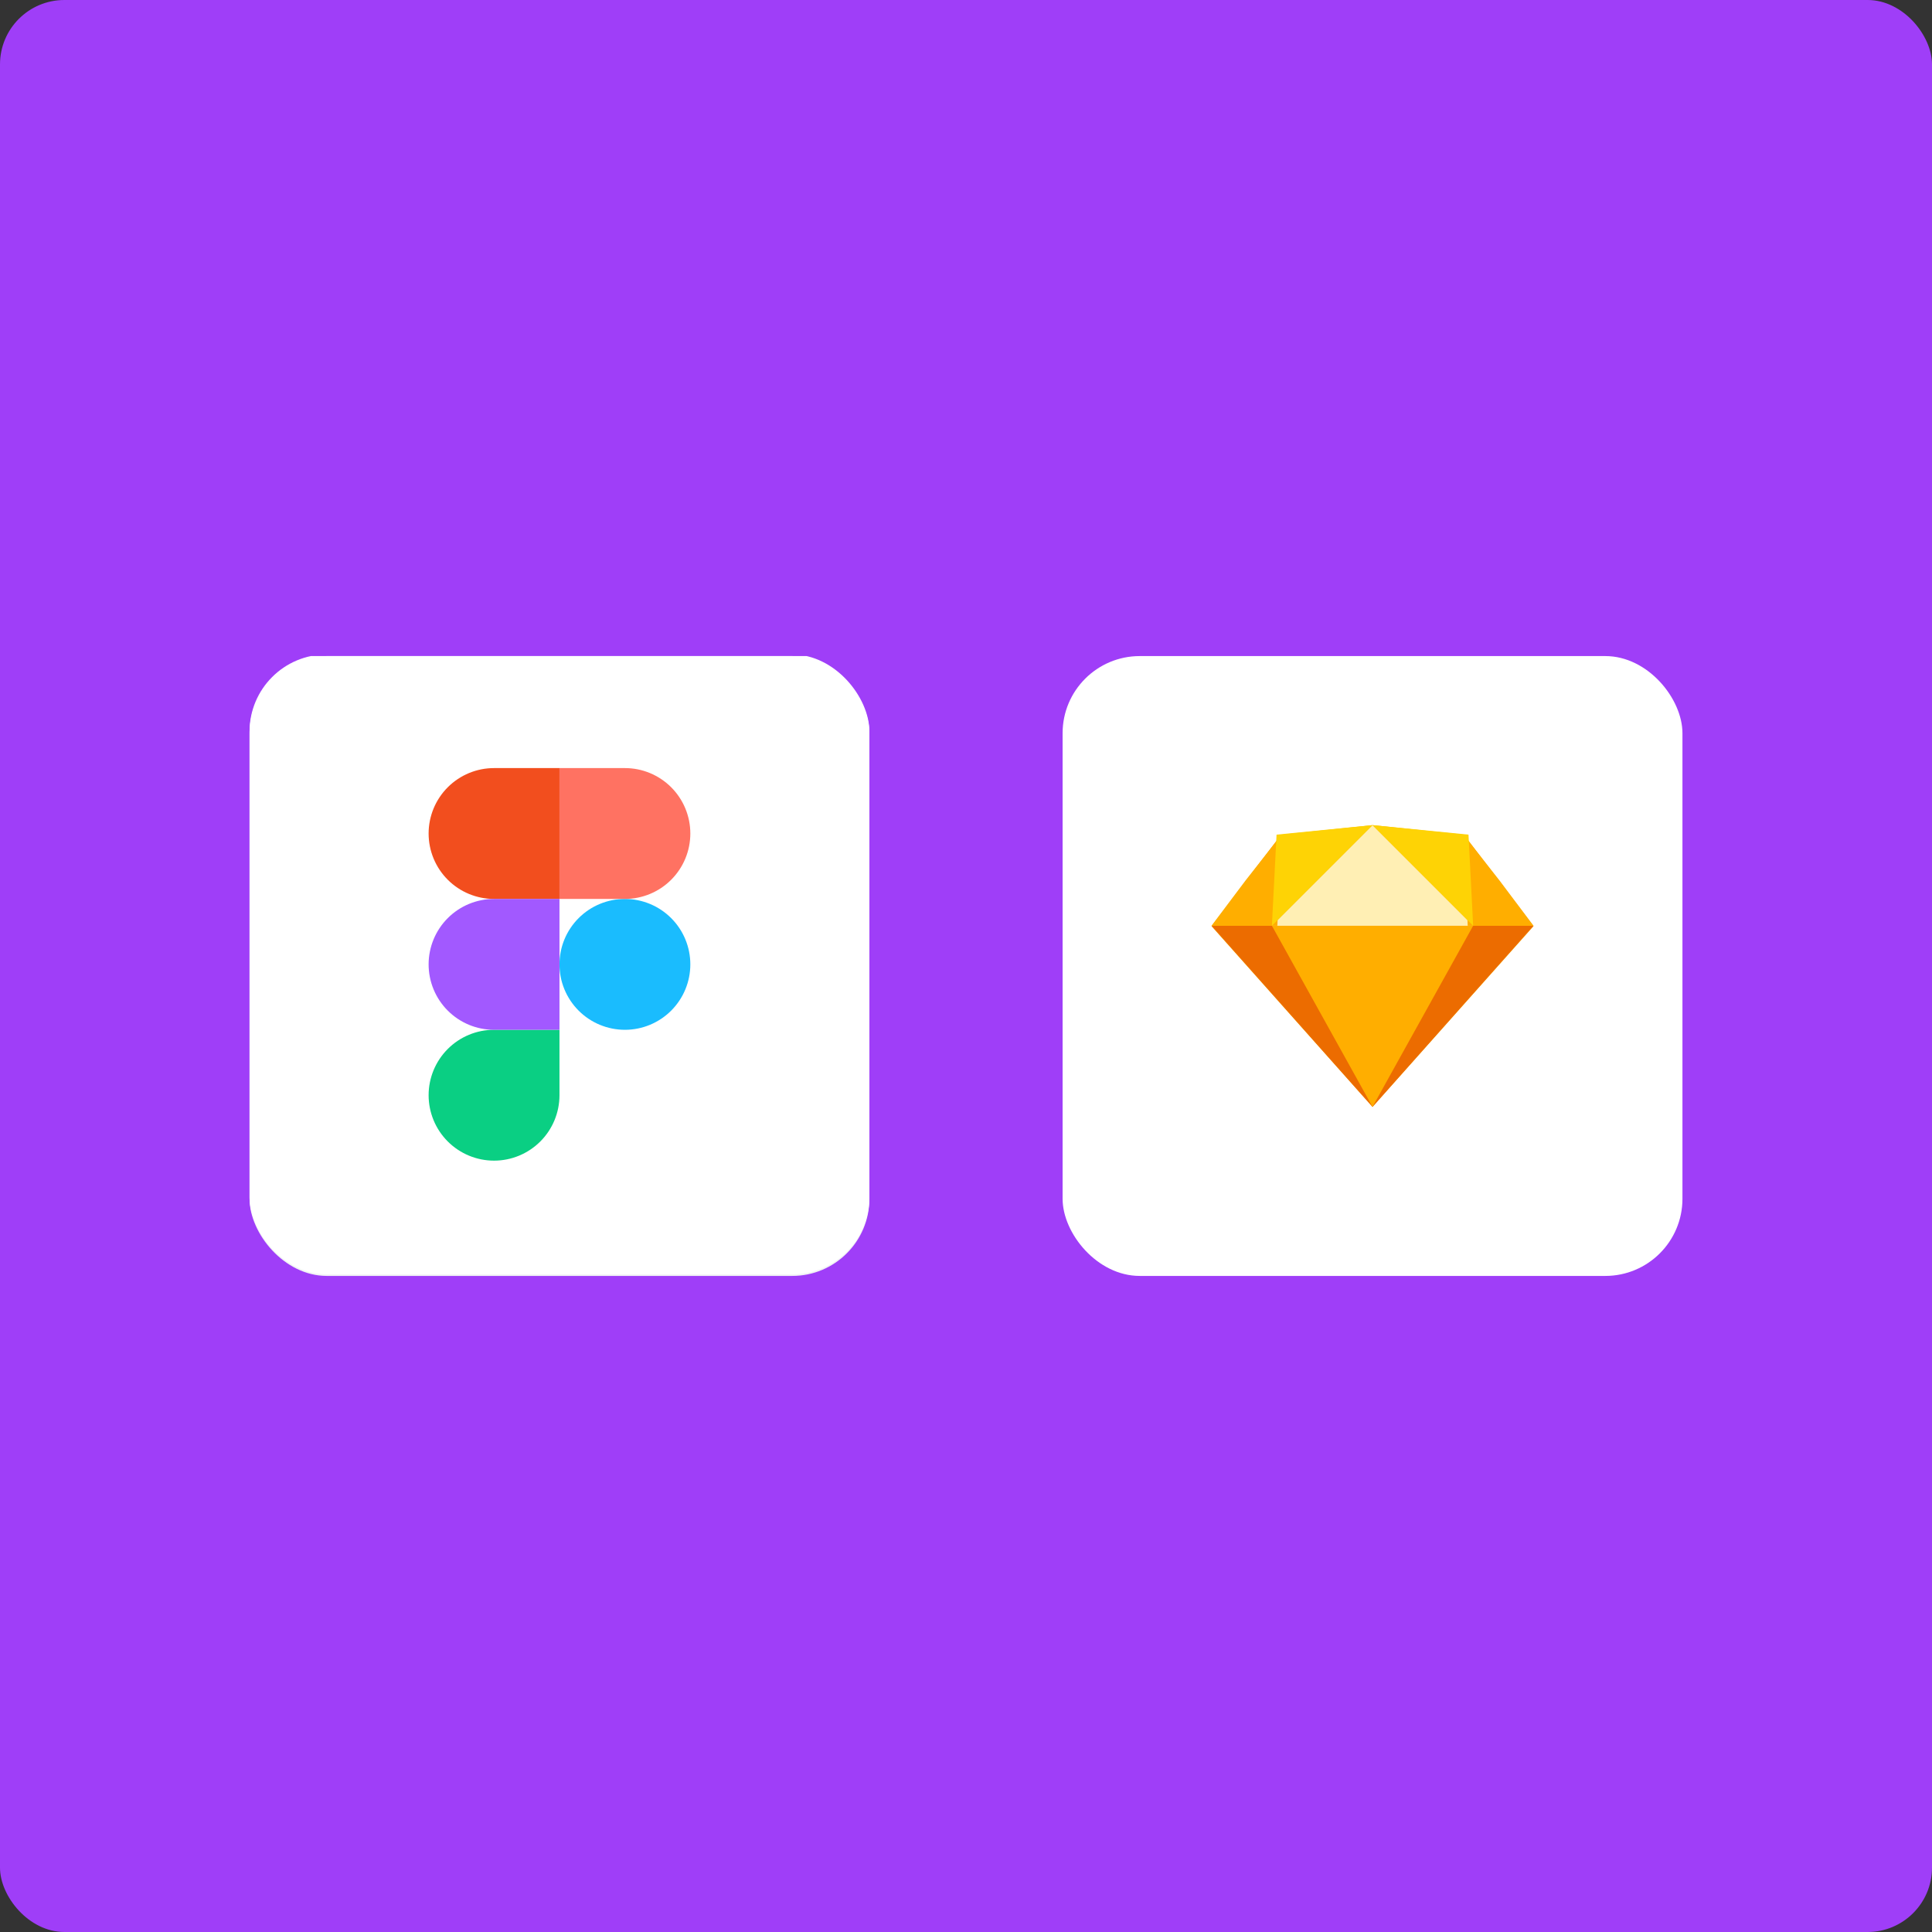 <svg xmlns="http://www.w3.org/2000/svg" xmlns:xlink="http://www.w3.org/1999/xlink" fill="none" version="1.1" width="480" height="480" viewBox="0 0 480 480"><rect x="0" y="0" width="480" height="480" fill="#333333" stroke="none"/><clipPath id="master_svg_0"><rect x="0" y="0" width="480" height="480" rx="16"/></clipPath><clipPath id="master_svg_1"><rect x="62" y="163" width="154" height="154" rx="0"/></clipPath><clipPath id="master_svg_2"><rect x="62" y="162.594" width="154" height="154" rx="0"/></clipPath><clipPath id="master_svg_3"><rect x="264" y="163" width="154" height="154" rx="0"/></clipPath><clipPath id="master_svg_4"><rect x="281" y="180" width="120" height="120" rx="0"/></clipPath><g clip-path="url(#master_svg_0)" style="mix-blend-mode:passthrough"><rect x="0" y="0" width="480" height="480" rx="16" fill="#9F3EF8" fill-opacity="1"/><g><g clip-path="url(#master_svg_1)"><g><g style="mix-blend-mode:passthrough"><g><rect x="62" y="163" width="154" height="154" rx="19.167" fill="#F2F3F5" fill-opacity="1"/><g><g><g><g><g><g><g><path d="M111.027,196.688L166.973,196.688C175.455,196.688,182.312,203.721,182.312,212.421L182.312,267.579C182.312,276.279,175.455,283.312,166.973,283.312L111.027,283.312C102.545,283.312,95.688,276.279,95.688,267.579L95.688,212.421C95.688,203.721,102.545,196.688,111.027,196.688Z" fill="#470137" fill-opacity="1"/></g></g></g><g><g><path d="M141.238,219.453L130.41,237.777L141.96,257.213C142.032,257.361,142.068,257.509,142.032,257.657C141.996,257.805,141.851,257.694,141.635,257.731L133.369,257.731C132.792,257.731,132.395,257.694,132.142,257.324C131.384,255.769,130.59,254.251,129.832,252.696C129.074,251.178,128.244,249.624,127.378,248.032C126.512,246.44,125.645,244.848,124.779,243.219L124.707,243.219C123.949,244.811,123.119,246.403,122.289,247.995C121.458,249.586,120.628,251.178,119.834,252.733C119.004,254.288,118.174,255.88,117.344,257.398C117.199,257.768,116.911,257.805,116.514,257.805L108.573,257.805C108.429,257.805,108.32,257.879,108.32,257.694C108.284,257.546,108.32,257.398,108.392,257.286L119.618,238.407L108.681,219.416C108.573,219.268,108.537,219.12,108.609,219.046C108.681,218.935,108.826,218.898,108.97,218.898L117.163,218.898C117.344,218.898,117.524,218.935,117.669,218.972C117.813,219.046,117.921,219.157,118.03,219.305C118.715,220.897,119.509,222.489,120.34,224.08C121.206,225.672,122.036,227.227,122.938,228.782C123.805,230.337,124.599,231.891,125.357,233.483L125.429,233.483C126.187,231.854,126.981,230.263,127.775,228.708C128.569,227.153,129.399,225.598,130.229,224.043C131.059,222.489,131.853,220.897,132.648,219.379C132.684,219.231,132.756,219.083,132.864,219.009C133.008,218.935,133.153,218.898,133.333,218.935L140.949,218.935C141.13,218.898,141.31,219.009,141.346,219.194C141.382,219.231,141.31,219.379,141.238,219.453Z" fill="#FF61F6" fill-opacity="1"/><path d="M157.913,258.51C155.242,258.547,152.571,257.992,150.153,256.844C147.879,255.771,146.002,253.994,144.703,251.81C143.367,249.551,142.718,246.738,142.718,243.369C142.682,240.63,143.367,237.927,144.703,235.558C146.074,233.152,148.06,231.153,150.442,229.82C152.968,228.376,156,227.673,159.573,227.673C159.754,227.673,160.007,227.673,160.331,227.71C160.656,227.747,161.017,227.747,161.45,227.784L161.45,216.086C161.45,215.827,161.559,215.679,161.811,215.679L169.138,215.679C169.319,215.642,169.463,215.79,169.499,215.938Q169.499,215.975,169.499,216.012L169.499,251.254C169.499,251.921,169.535,252.661,169.571,253.475C169.644,254.253,169.68,254.993,169.716,255.623C169.716,255.882,169.608,256.104,169.355,256.215C167.478,257.029,165.493,257.622,163.472,257.992C161.631,258.325,159.79,258.51,157.913,258.51ZM161.45,251.106L161.45,234.818C161.125,234.744,160.801,234.67,160.476,234.633C160.079,234.596,159.682,234.559,159.285,234.559C157.877,234.559,156.469,234.855,155.206,235.521C153.979,236.15,152.932,237.076,152.138,238.261C151.344,239.445,150.947,241.037,150.947,242.962C150.911,244.258,151.127,245.553,151.561,246.775C151.922,247.775,152.463,248.663,153.185,249.403C153.871,250.07,154.701,250.588,155.639,250.884C156.614,251.217,157.624,251.365,158.635,251.365C159.176,251.365,159.682,251.328,160.151,251.291C160.62,251.328,161.017,251.254,161.45,251.106Z" fill="#FF61F6" fill-opacity="1"/></g></g></g></g></g></g></g></g><g clip-path="url(#master_svg_2)"><g><g style="mix-blend-mode:passthrough"><g><rect x="62" y="162.594" width="154" height="154" rx="19.167" fill="#FFFFFF" fill-opacity="1"/><g><g><path d="M139,239.595C139,235.284,140.713,231.15,143.761,228.101C146.81,225.052,150.944,223.34,155.256,223.34C159.567,223.34,163.701,225.052,166.75,228.101C169.799,231.15,171.511,235.284,171.511,239.595C171.511,243.907,169.799,248.041,166.75,251.09C163.701,254.138,159.567,255.851,155.256,255.851C150.944,255.851,146.81,254.138,143.761,251.09C140.713,248.041,139,243.907,139,239.595Z" fill="#1ABCFE" fill-opacity="1"/><path d="M106.489,272.103C106.489,267.792,108.201,263.657,111.25,260.609C114.298,257.56,118.433,255.848,122.744,255.848L139,255.848L139,272.103C139,276.415,137.287,280.549,134.239,283.597C131.19,286.646,127.056,288.359,122.744,288.359C118.433,288.359,114.298,286.646,111.25,283.597C108.201,280.549,106.489,276.415,106.489,272.103Z" fill="#0ACF83" fill-opacity="1"/><path d="M139,190.828L139,223.339L155.256,223.339C159.567,223.339,163.701,221.627,166.75,218.578C169.799,215.53,171.511,211.395,171.511,207.084C171.511,202.772,169.799,198.638,166.75,195.589C163.701,192.541,159.567,190.828,155.256,190.828L139,190.828Z" fill="#FF7262" fill-opacity="1"/><path d="M106.489,207.084C106.489,211.395,108.201,215.53,111.25,218.578C114.298,221.627,118.433,223.339,122.744,223.339L139,223.339L139,190.828L122.744,190.828C118.433,190.828,114.298,192.541,111.25,195.589C108.201,198.638,106.489,202.772,106.489,207.084Z" fill="#F24E1E" fill-opacity="1"/><path d="M106.489,239.595C106.489,243.907,108.201,248.041,111.25,251.09C114.298,254.138,118.433,255.851,122.744,255.851L139,255.851L139,223.34L122.744,223.34C118.433,223.34,114.298,225.052,111.25,228.101C108.201,231.15,106.489,235.284,106.489,239.595Z" fill="#A259FF" fill-opacity="1"/></g></g></g></g></g></g></g></g><g clip-path="url(#master_svg_3)"><g><g style="mix-blend-mode:passthrough"><g><rect x="264" y="163" width="154" height="154" rx="19.167" fill="#FFFFFF" fill-opacity="1"/><g clip-path="url(#master_svg_4)"><g><path d="M341,275.002L301,230.107L318.288,207.373L341,205.002L363.712,207.373L381,230.107L341,275.002Z" fill="#FFAE00" fill-opacity="1"/><path d="M341,274.998L301,229.998L381,229.998L341,274.998Z" fill="#EC6C00" fill-opacity="1"/><path d="M341,274.998L316,229.998L366,229.998L341,274.998Z" fill="#FFAE00" fill-opacity="1"/><path d="M341,205.002L316,230.002L366,230.002L341,205.002Z" fill="#FFEFB4" fill-opacity="1"/><path d="M318.288,207.5L309.39,218.831L301,230L317.356,230L318.288,207.5ZM363.712,207.5L372.61,218.831L381,230L364.644,230L363.712,207.5Z" fill="#FFAE00" fill-opacity="1"/><path d="M317.157,207.364L316,230.002L341,205.002L317.157,207.364ZM364.843,207.364L366,230.002L341,205.002L364.843,207.364Z" fill="#FED305" fill-opacity="1"/></g></g></g></g></g></g></g></g></svg>